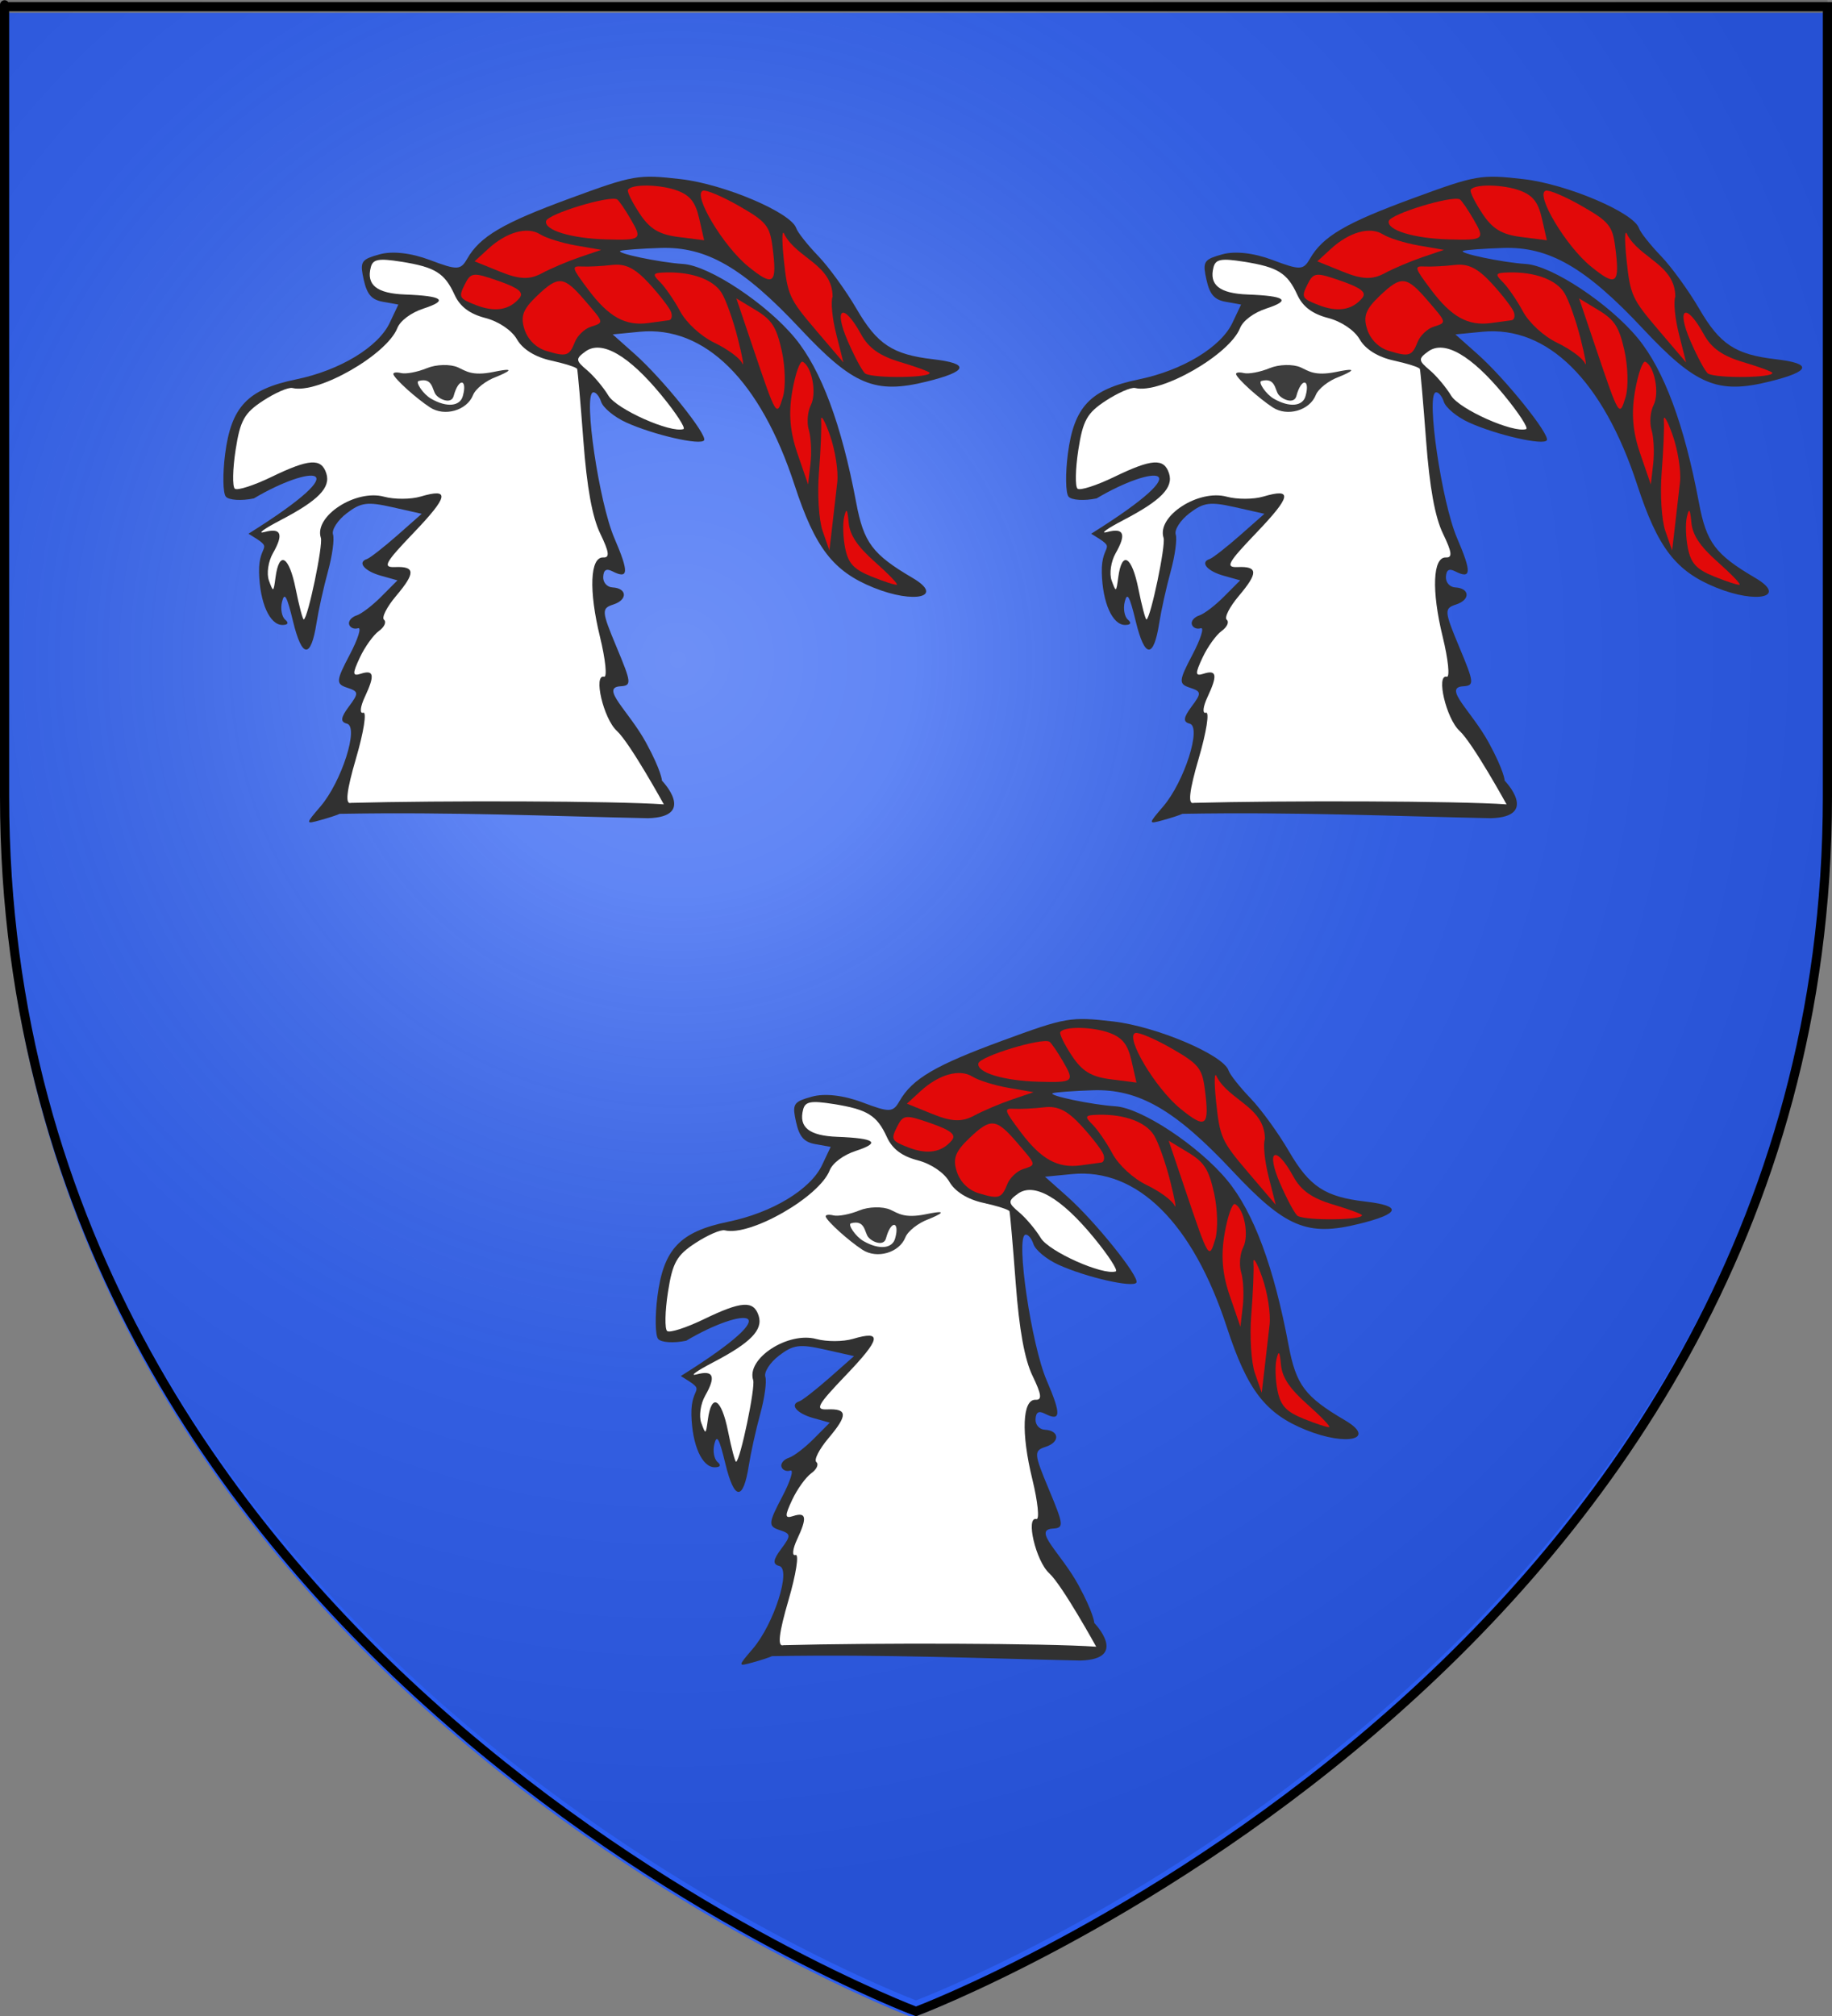 <?xml version="1.0" encoding="UTF-8" standalone="no"?>
<svg
   xmlns:dc="http://purl.org/dc/elements/1.1/"
   xmlns:cc="http://creativecommons.org/ns#"
   xmlns:rdf="http://www.w3.org/1999/02/22-rdf-syntax-ns#"
   xmlns:svg="http://www.w3.org/2000/svg"
   xmlns="http://www.w3.org/2000/svg"
   xmlns:xlink="http://www.w3.org/1999/xlink"
   xmlns:sodipodi="http://sodipodi.sourceforge.net/DTD/sodipodi-0.dtd"
   xmlns:inkscape="http://www.inkscape.org/namespaces/inkscape"
   height="660"
   width="600"
   version="1.0"
   id="svg2"
   sodipodi:version="0.32"
   inkscape:version="0.46"
   sodipodi:docname="belin.svg"
   sodipodi:docbase="C:\Documents and Settings\Standard\Mes documents\aaaOuiqui\Blasons\Blasons Eure"
   inkscape:export-filename="/Users/olivier/Desktop/Blason Rouge/Blason_Vide_3D.png"
   inkscape:export-xdpi="144"
   inkscape:export-ydpi="144"
   inkscape:output_extension="org.inkscape.output.svg.inkscape">
  <rect width="100%" height="100%" fill="#808080" stroke="none"/>
  <sodipodi:namedview
     inkscape:window-height="712"
     inkscape:window-width="1020"
     inkscape:pageshadow="2"
     inkscape:pageopacity="0.0"
     guidetolerance="10.0"
     gridtolerance="10.0"
     objecttolerance="10.0"
     borderopacity="1.0"
     bordercolor="#666666"
     pagecolor="#ffffff"
     id="base"
     showgrid="false"
     height="660px"
     inkscape:zoom="0.27695015"
     inkscape:cx="130.49517"
     inkscape:cy="473.66283"
     inkscape:window-x="0"
     inkscape:window-y="18"
     inkscape:current-layer="layer2"
     showguides="true"
     inkscape:guide-bbox="true" />
  <desc
     id="desc4">Flag of Canton of Valais (Wallis)</desc>
  <defs
     id="defs6">
    <inkscape:perspective
       sodipodi:type="inkscape:persp3d"
       inkscape:vp_x="0 : 330 : 1"
       inkscape:vp_y="0 : 1000 : 0"
       inkscape:vp_z="600 : 330 : 1"
       inkscape:persp3d-origin="300 : 220 : 1"
       id="perspective95" />
    <linearGradient
       id="linearGradient2893">
      <stop
         style="stop-color:white;stop-opacity:0.314;"
         offset="0"
         id="stop2895" />
      <stop
         id="stop2897"
         offset="0.19"
         style="stop-color:white;stop-opacity:0.251;" />
      <stop
         style="stop-color:#6b6b6b;stop-opacity:0.125;"
         offset="0.6"
         id="stop2901" />
      <stop
         style="stop-color:black;stop-opacity:0.125;"
         offset="1"
         id="stop2899" />
    </linearGradient>
    <radialGradient
       inkscape:collect="always"
       xlink:href="#linearGradient2893"
       id="radialGradient3163"
       gradientUnits="userSpaceOnUse"
       gradientTransform="matrix(1.353,0,0,1.349,-77.629,-89.358)"
       cx="221.445"
       cy="226.331"
       fx="221.445"
       fy="226.331"
       r="300" />
  </defs>
  <g
     inkscape:groupmode="layer"
     id="layer3"
     inkscape:label="Fond écu"
     style="display:inline">
    <path
       id="path2855"
       style="fill:#2b5df2;fill-opacity:1;fill-rule:evenodd;stroke:none;stroke-width:1px;stroke-linecap:butt;stroke-linejoin:miter;stroke-opacity:1"
       d="M 298.915,660.5 C 298.915,660.5 597.415,548.18 597.415,262.728 C 597.415,-22.723 597.415,4.176 597.415,4.176 L 0.415,4.176 L 0.415,262.728 C 0.415,548.18 298.915,660.5 298.915,660.5 z"
       sodipodi:nodetypes="cccccc" />
  </g>
  <g
     inkscape:groupmode="layer"
     id="layer4"
     inkscape:label="Meubles">
    <g
       style="fill:#fcef3c;fill-opacity:1;stroke:#000000;stroke-width:0.009;stroke-linecap:round;stroke-linejoin:round;stroke-miterlimit:4;stroke-dasharray:none;stroke-opacity:1"
       id="g8990"
       transform="matrix(1.124,0,0,1.085,-176.317,-150.895)">
      <g
         style="fill:#fcef3c;fill-opacity:1;stroke:#000000;stroke-width:0.009;stroke-linecap:round;stroke-linejoin:round;stroke-miterlimit:4;stroke-dasharray:none;stroke-opacity:1"
         id="g7203" />
    </g>
    <g
       style="fill:#fcef3c;fill-opacity:1;stroke:#000000;stroke-width:0.009;stroke-linecap:round;stroke-linejoin:round;stroke-miterlimit:4;stroke-dasharray:none;stroke-opacity:1"
       id="g8094"
       transform="matrix(1.124,0,0,1.085,-176.317,-150.895)" />
    <g
       style="fill:#fcef3c;fill-opacity:1;stroke:#000000;stroke-width:0.009;stroke-linecap:round;stroke-linejoin:round;stroke-miterlimit:4;stroke-dasharray:none;stroke-opacity:1"
       id="g1896"
       transform="matrix(1.124,0,0,1.085,-176.317,-150.895)" />
    <g
       style="fill:#fcef3c;fill-opacity:1;stroke:#000000;stroke-width:0.009;stroke-linecap:round;stroke-linejoin:round;stroke-miterlimit:4;stroke-dasharray:none;stroke-opacity:1"
       id="g2799"
       transform="matrix(1.124,0,0,1.085,-176.317,-150.895)" />
    <g
       style="fill:#fcef3c;fill-opacity:1;stroke:#000000;stroke-width:0.009;stroke-linecap:round;stroke-linejoin:round;stroke-miterlimit:4;stroke-dasharray:none;stroke-opacity:1"
       id="g12797"
       transform="matrix(1.124,0,0,1.085,204.109,-150.895)">
      <g
         style="fill:#fcef3c;fill-opacity:1;stroke:#000000;stroke-width:0.009;stroke-linecap:round;stroke-linejoin:round;stroke-miterlimit:4;stroke-dasharray:none;stroke-opacity:1"
         id="g12799" />
    </g>
    <g
       style="fill:#fcef3c;fill-opacity:1;stroke:#000000;stroke-width:0.009;stroke-linecap:round;stroke-linejoin:round;stroke-miterlimit:4;stroke-dasharray:none;stroke-opacity:1"
       id="g12801"
       transform="matrix(1.124,0,0,1.085,204.109,-150.895)" />
    <g
       style="fill:#fcef3c;fill-opacity:1;stroke:#000000;stroke-width:0.009;stroke-linecap:round;stroke-linejoin:round;stroke-miterlimit:4;stroke-dasharray:none;stroke-opacity:1"
       id="g12803"
       transform="matrix(1.124,0,0,1.085,204.109,-150.895)" />
    <g
       style="fill:#fcef3c;fill-opacity:1;stroke:#000000;stroke-width:0.009;stroke-linecap:round;stroke-linejoin:round;stroke-miterlimit:4;stroke-dasharray:none;stroke-opacity:1"
       id="g12805"
       transform="matrix(1.124,0,0,1.085,204.109,-150.895)" />
    <g
       style="fill:#fcef3c;fill-opacity:1;stroke:#000000;stroke-width:0.009;stroke-linecap:round;stroke-linejoin:round;stroke-miterlimit:4;stroke-dasharray:none;stroke-opacity:1"
       id="g12745"
       transform="matrix(1.124,0,0,1.085,13.896,216.764)" />
  </g>
  <g
     inkscape:groupmode="layer"
     id="layer2"
     inkscape:label="Reflet final"
     style="display:inline">
    <path
       sodipodi:nodetypes="cccccc"
       d="M 300,654.889 C 300,654.889 598.5,542.569 598.5,257.117 C 598.5,-28.334 598.5,-1.434 598.5,-1.434 L 1.5,-1.434 L 1.5,257.117 C 1.5,542.569 300,654.889 300,654.889 z"
       style="opacity:1;fill:url(#radialGradient3163);fill-opacity:1;fill-rule:evenodd;stroke:none;stroke-width:1px;stroke-linecap:butt;stroke-linejoin:miter;stroke-opacity:1"
       id="path2875"
       inkscape:export-xdpi="144"
       inkscape:export-ydpi="144" />
    <g
       style="display:inline"
       id="g11202"
       transform="matrix(2.571,0,0,2.571,-170.527,86.271)">
      <path
         id="path5890"
         d="M 148.888,70.633 C 155.131,70.46 150.655,65.855 150.655,65.855 C 150.655,65.855 150.602,64.648 148.643,61.045 C 146.427,56.969 142.732,53.991 145.365,53.833 C 146.815,53.746 146.765,53.382 144.872,48.85 C 142.94,44.225 142.929,43.919 144.47,43.416 C 146.311,42.815 146.219,41.338 144.341,41.243 C 143.662,41.208 143.132,40.612 143.167,39.911 C 143.213,39.008 143.564,38.801 144.329,39.189 C 146.415,40.248 146.469,39.34 144.578,34.94 C 142.637,30.425 140.631,16.816 141.853,16.416 C 142.178,16.31 142.652,16.844 142.901,17.604 C 143.149,18.365 144.58,19.549 146.08,20.233 C 149.58,21.829 155.662,23.214 156.025,22.499 C 156.408,21.744 150.75,14.705 147.236,11.573 L 144.373,9.026 L 147.824,8.69 C 156.105,7.892 163.203,14.916 167.535,28.184 C 170.161,36.225 172.462,39.193 177.612,41.274 C 182.842,43.386 186.678,42.444 182.591,40.044 C 177.463,37.031 176.355,35.553 175.395,30.444 C 173.528,20.503 170.956,13.575 167.611,9.51 C 164.008,5.133 156.671,0.263 153.341,0.058 C 150.388,-0.125 144.561,-1.349 145.382,-1.617 C 145.731,-1.731 148.01,-1.902 150.459,-1.982 C 156.311,-2.173 160.963,0.512 168.237,8.277 C 175.01,15.507 177.783,16.67 184.419,15.022 C 189.648,13.724 189.913,12.738 185.182,12.188 C 180.04,11.59 178.069,10.297 175.437,5.768 C 174.1,3.47 171.906,0.443 170.546,-0.97 C 169.187,-2.383 167.929,-3.975 167.761,-4.492 C 167.117,-6.48 158.598,-10.103 153.059,-10.744 C 147.593,-11.376 147.016,-11.263 138.929,-8.294 C 130.373,-5.152 127.466,-3.447 125.83,-0.588 C 125.007,0.851 124.571,0.868 121.103,-0.443 C 118.712,-1.346 116.312,-1.618 114.693,-1.172 C 114.396,-1.09 114.129,-1.013 113.898,-0.939 C 112.283,-0.419 112.212,0.041 112.659,2.051 C 113.084,3.959 113.67,4.62 115.139,4.881 L 117.072,5.226 L 115.979,7.534 C 114.52,10.645 109.621,13.608 104.04,14.756 C 97.876,16.024 95.782,18.224 95.006,24.247 C 94.68,26.774 94.719,29.221 95.091,29.679 C 95.463,30.137 97.084,30.247 98.674,29.907 C 105.757,25.677 112.646,25.229 97.98,34.407 C 101.557,36.594 99.232,35.387 99.329,39.347 C 99.424,43.211 100.683,46.022 102.301,46.026 C 103.009,46.028 103.149,45.766 102.662,45.355 C 102.218,44.979 102.032,43.95 102.256,43.06 C 102.577,41.791 102.873,42.337 103.66,45.583 C 104.801,50.288 105.931,50.357 106.648,45.768 C 106.895,44.189 107.546,41.237 108.1,39.227 C 108.654,37.217 108.943,35.102 108.748,34.505 C 108.553,33.908 109.343,32.678 110.501,31.796 C 112.31,30.418 113.117,30.308 116.318,31.031 L 120.047,31.871 L 116.914,34.635 C 115.188,36.151 113.45,37.507 113.066,37.632 C 111.801,38.045 112.763,39.176 114.868,39.76 L 116.958,40.344 L 114.931,42.378 C 113.823,43.502 112.395,44.604 111.745,44.816 C 111.095,45.028 110.665,45.548 110.802,45.968 C 110.939,46.387 111.449,46.601 111.933,46.443 C 112.417,46.285 111.935,47.804 110.873,49.822 C 109.121,53.151 109.098,53.539 110.554,54.015 C 112.029,54.497 112.054,54.696 110.761,56.426 C 109.722,57.817 109.656,58.376 110.518,58.59 C 112.084,58.977 109.847,65.983 107.154,69.131 C 105.225,71.385 105.22,71.402 107.119,70.883 C 108.185,70.592 109.3,70.226 109.598,70.074 C 124.135,69.82 136.788,70.383 148.888,70.633 z"
         style="fill:#313131;fill-opacity:1"
         sodipodi:nodetypes="ccsssssssssssscccssssssssssssssssssssscccsssccssssssssscccscccssssssssscc" />
      <path
         id="path2281"
         d="M 111.042,68.679 C 110.263,68.933 110.474,67.13 111.688,62.982 C 112.665,59.645 113.07,57.044 112.596,57.199 C 112.121,57.354 112.211,56.447 112.807,55.178 C 114.106,52.409 113.973,51.685 112.27,52.241 C 111.21,52.587 111.209,52.216 112.172,50.163 C 112.81,48.802 113.905,47.286 114.603,46.784 C 115.301,46.283 115.58,45.643 115.246,45.361 C 114.912,45.079 115.613,43.715 116.787,42.326 C 119.272,39.385 119.235,38.544 116.643,38.653 C 115.026,38.721 115.359,38.113 119.017,34.291 C 123.478,29.631 123.675,28.562 119.91,29.674 C 118.655,30.045 116.562,30.049 115.248,29.692 C 111.629,28.713 106.299,32.177 107.199,34.932 C 107.499,35.85 105.555,45.149 105.025,45.322 C 104.898,45.363 104.431,43.616 103.995,41.438 C 103.151,37.224 101.892,36.498 101.427,39.955 C 101.166,41.89 101.142,41.902 100.584,40.362 C 100.268,39.492 100.498,37.933 101.089,36.9 C 102.49,34.451 102.152,33.615 99.995,34.197 C 99.035,34.456 99.972,33.772 102.082,32.672 C 106.881,30.171 108.484,28.527 107.892,26.713 C 107.251,24.751 105.703,24.856 100.919,27.17 C 98.655,28.265 96.557,28.939 96.239,28.671 C 95.922,28.403 95.963,26.175 96.341,23.732 C 96.924,19.962 97.461,19.025 99.837,17.473 C 101.378,16.467 103.059,15.728 103.582,15.855 C 106.818,16.64 115.592,11.633 116.942,8.222 C 117.314,7.282 118.687,6.255 120.272,5.737 C 123.489,4.687 122.776,4.132 117.92,3.946 C 114.318,3.808 112.969,2.729 113.565,0.462 C 113.829,-0.543 114.54,-0.686 117.399,-0.236 C 121.76,0.451 122.967,1.208 124.24,3.993 C 124.926,5.497 126.163,6.421 128.154,6.936 C 129.853,7.374 131.521,8.505 132.182,9.656 C 132.901,10.911 134.479,11.905 136.518,12.355 C 138.28,12.745 139.779,13.214 139.85,13.431 C 139.92,13.647 140.282,17.755 140.642,22.562 C 141.086,28.501 141.771,32.292 142.789,34.39 C 143.932,36.746 144.024,37.473 143.175,37.43 C 141.487,37.344 141.312,41.642 142.756,47.537 C 143.464,50.429 143.691,52.715 143.279,52.615 C 141.87,52.273 143.204,57.951 144.894,59.5 C 146.584,61.048 150.894,68.873 150.894,68.873 C 144.675,68.423 122.409,68.375 111.042,68.679 z"
         style="fill:#ffffff;fill-opacity:1"
         sodipodi:nodetypes="csssssssssssssssssssssssssssssssssssssssssscc" />
      <path
         id="path2279"
         d="M 177.786,38.004 C 175.534,36.008 174.584,34.583 174.434,32.979 C 174.27,31.228 174.145,31.075 173.861,32.278 C 173.661,33.124 173.72,34.916 173.993,36.26 C 174.383,38.19 175.091,38.949 177.353,39.863 C 178.93,40.5 180.379,40.969 180.575,40.905 C 180.77,40.841 179.515,39.536 177.786,38.004 z"
         style="fill:#e20909;fill-opacity:1" />
      <path
         id="path2277"
         d="M 172.985,27.849 C 173.142,26.45 172.716,23.74 172.038,21.828 C 171.36,19.915 170.86,19.092 170.927,19.999 C 170.995,20.905 170.87,23.878 170.65,26.605 C 170.43,29.333 170.64,32.683 171.116,34.05 L 171.981,36.536 L 172.34,33.465 C 172.537,31.775 172.827,29.248 172.985,27.849 z"
         style="fill:#e20909;fill-opacity:1" />
      <path
         id="path2275"
         d="M 169.362,21.203 C 169.082,20.283 169.2,18.848 169.624,18.013 C 170.393,16.499 169.749,13.107 168.58,12.513 C 168.241,12.341 167.647,14.011 167.26,16.225 C 166.762,19.073 166.952,21.402 167.912,24.193 L 169.268,28.137 L 169.569,25.507 C 169.734,24.06 169.641,22.124 169.362,21.203 z"
         style="fill:#e20909;fill-opacity:1" />
      <path
         id="path2273"
         d="M 184.745,13.914 C 184.695,13.762 183.012,13.146 181.005,12.546 C 178.385,11.763 176.981,10.77 176.024,9.023 C 173.757,4.882 172.443,5.579 174.336,9.918 C 175.253,12.018 176.262,13.869 176.579,14.03 C 177.811,14.655 184.954,14.554 184.745,13.914 z"
         style="fill:#e20909;fill-opacity:1" />
      <path
         id="path2271"
         d="M 165.912,11.114 C 165.235,8.081 164.66,7.181 162.61,5.942 L 160.129,4.442 L 162.262,10.755 C 165.238,19.557 165.266,19.604 166.056,17.009 C 166.428,15.787 166.363,13.134 165.912,11.114 z"
         style="fill:#e20909;fill-opacity:1" />
      <path
         id="path2269"
         d="M 150.554,16.733 C 146.401,11.69 142.973,9.716 140.925,11.188 C 139.632,12.116 139.647,12.356 141.071,13.55 C 141.943,14.282 143.185,15.755 143.832,16.825 C 144.881,18.561 151.744,21.62 153.387,21.083 C 153.712,20.977 152.438,19.019 150.554,16.733 z"
         style="fill:#ffffff;fill-opacity:1" />
      <path
         id="path2267"
         d="M 172.389,4.213 C 172.362,0.168 167.897,-0.672 166.281,-3.645 C 165.945,-4.552 165.897,-3.141 166.172,-0.507 C 166.645,4.014 166.87,4.512 170.219,8.439 L 173.765,12.599 L 172.849,8.981 C 172.345,6.992 172.138,4.846 172.389,4.213 z"
         style="fill:#e20909;fill-opacity:1" />
      <path
         id="path2265"
         d="M 158.244,3.727 C 157.187,2.047 154.475,1.053 151.169,1.136 C 149.467,1.178 149.367,1.336 150.401,2.354 C 151.054,2.997 152.21,4.678 152.97,6.09 C 153.762,7.562 155.626,9.269 157.343,10.095 C 158.988,10.887 160.573,12.05 160.865,12.68 C 161.156,13.311 160.913,11.915 160.324,9.579 C 159.735,7.243 158.799,4.609 158.244,3.727 z"
         style="fill:#e20909;fill-opacity:1" />
      <path
         id="path2263"
         d="M 139.569,9.979 C 139.886,9.18 140.79,8.315 141.577,8.058 C 143.298,7.496 143.32,7.592 140.804,4.673 C 138.135,1.577 137.469,1.513 134.753,4.098 C 132.938,5.824 132.599,6.727 133.141,8.388 C 133.569,9.698 134.615,10.731 135.911,11.126 C 138.49,11.911 138.849,11.798 139.569,9.979 z"
         style="fill:#e20909;fill-opacity:1" />
      <path
         id="path2261"
         d="M 151.819,6.191 C 151.638,5.67 150.392,4.044 149.048,2.578 C 147.227,0.591 146.014,-0.017 144.277,0.186 C 142.995,0.336 141.281,0.423 140.468,0.379 C 139.085,0.305 139.138,0.499 141.276,3.347 C 143.871,6.804 145.991,7.979 148.915,7.58 C 150.026,7.429 151.208,7.268 151.541,7.222 C 151.874,7.176 151.999,6.712 151.819,6.191 z"
         style="fill:#e20909;fill-opacity:1" />
      <path
         id="path2259"
         d="M 164.728,-2.156 C 164.382,-4.791 163.93,-5.342 160.49,-7.314 C 158.373,-8.528 156.298,-9.409 155.879,-9.273 C 154.508,-8.825 158.436,-2.232 161.617,0.359 C 164.896,3.029 165.358,2.655 164.728,-2.156 z"
         style="fill:#e20909;fill-opacity:1" />
      <path
         id="path2257"
         d="M 132.512,4.386 C 133.091,3.684 132.38,3.11 129.827,2.219 C 126.574,1.082 126.301,1.113 125.51,2.705 C 124.723,4.288 124.82,4.464 126.948,5.292 C 129.381,6.238 131.232,5.937 132.512,4.386 z"
         style="fill:#e20909;fill-opacity:1" />
      <path
         id="path2255"
         d="M 152.654,-9.269 C 150.496,-10.094 146.716,-10.154 146.318,-9.37 C 146.198,-9.133 146.867,-7.78 147.805,-6.364 C 149.108,-4.396 150.278,-3.692 152.767,-3.376 L 156.024,-2.962 L 155.4,-5.71 C 154.928,-7.79 154.26,-8.655 152.654,-9.269 z"
         style="fill:#e20909;fill-opacity:1" />
      <path
         id="path2253"
         d="M 140.164,-0.803 L 142.918,-1.739 L 139.724,-2.29 C 137.967,-2.593 135.907,-3.233 135.146,-3.713 C 133.496,-4.753 130.849,-4.012 128.496,-1.85 L 126.783,-0.277 L 130.033,1.04 C 132.489,2.035 133.786,2.085 135.346,1.245 C 136.481,0.634 138.649,-0.288 140.164,-0.803 z"
         style="fill:#e20909;fill-opacity:1" />
      <path
         id="path2251"
         d="M 146.678,-5.636 C 145.941,-6.904 145.159,-8.042 144.941,-8.164 C 143.973,-8.707 136.111,-6.316 135.892,-5.412 C 135.611,-4.254 139.081,-3.192 143.546,-3.071 C 148.04,-2.948 148.176,-3.06 146.678,-5.636 z"
         style="fill:#e20909;fill-opacity:1" />
      <path
         id="path2249"
         d="M 121.113,18.326 C 119.339,17.168 116.645,14.739 116.442,14.116 C 116.363,13.875 116.803,13.801 117.419,13.95 C 118.035,14.1 119.516,13.818 120.71,13.325 C 121.905,12.832 123.691,12.789 124.678,13.23 C 125.666,13.671 126.418,14.363 129.178,13.807 C 133.291,12.948 129.523,14.439 129.523,14.439 C 128.225,14.91 126.903,15.95 126.587,16.75 C 125.809,18.714 122.961,19.534 121.113,18.326 z"
         style="fill:#313131;fill-opacity:0.941" />
      <path
         id="path2247"
         d="M 125.297,16.828 C 125.881,14.723 124.767,14.456 124.111,16.889 C 123.838,17.9 122.404,17.388 121.849,16.705 C 121.369,16.112 121.469,14.457 119.653,14.961 C 119.208,15.085 120.222,16.634 121.255,17.225 C 123.251,18.367 124.965,18.198 125.297,16.828 z"
         style="fill:#ffffff;fill-opacity:1" />
      <path
         id="path2243"
         d="M 98.501,25.357 C 98.171,25.078 98.608,24.619 99.472,24.337 C 100.335,24.055 101.135,24.11 101.25,24.46 C 101.364,24.809 100.927,25.268 100.279,25.48 C 99.632,25.691 98.832,25.636 98.501,25.357 z"
         style="fill:#ffffff;fill-opacity:1" />
    </g>
    <g
       transform="matrix(2.571,0,0,2.571,105.473,86.271)"
       id="g4693"
       style="display:inline">
      <path
         sodipodi:nodetypes="ccsssssssssssscccssssssssssssssssssssscccsssccssssssssscccscccssssssssscc"
         style="fill:#313131;fill-opacity:1"
         d="M 148.888,70.633 C 155.131,70.46 150.655,65.855 150.655,65.855 C 150.655,65.855 150.602,64.648 148.643,61.045 C 146.427,56.969 142.732,53.991 145.365,53.833 C 146.815,53.746 146.765,53.382 144.872,48.85 C 142.94,44.225 142.929,43.919 144.47,43.416 C 146.311,42.815 146.219,41.338 144.341,41.243 C 143.662,41.208 143.132,40.612 143.167,39.911 C 143.213,39.008 143.564,38.801 144.329,39.189 C 146.415,40.248 146.469,39.34 144.578,34.94 C 142.637,30.425 140.631,16.816 141.853,16.416 C 142.178,16.31 142.652,16.844 142.901,17.604 C 143.149,18.365 144.58,19.549 146.08,20.233 C 149.58,21.829 155.662,23.214 156.025,22.499 C 156.408,21.744 150.75,14.705 147.236,11.573 L 144.373,9.026 L 147.824,8.69 C 156.105,7.892 163.203,14.916 167.535,28.184 C 170.161,36.225 172.462,39.193 177.612,41.274 C 182.842,43.386 186.678,42.444 182.591,40.044 C 177.463,37.031 176.355,35.553 175.395,30.444 C 173.528,20.503 170.956,13.575 167.611,9.51 C 164.008,5.133 156.671,0.263 153.341,0.058 C 150.388,-0.125 144.561,-1.349 145.382,-1.617 C 145.731,-1.731 148.01,-1.902 150.459,-1.982 C 156.311,-2.173 160.963,0.512 168.237,8.277 C 175.01,15.507 177.783,16.67 184.419,15.022 C 189.648,13.724 189.913,12.738 185.182,12.188 C 180.04,11.59 178.069,10.297 175.437,5.768 C 174.1,3.47 171.906,0.443 170.546,-0.97 C 169.187,-2.383 167.929,-3.975 167.761,-4.492 C 167.117,-6.48 158.598,-10.103 153.059,-10.744 C 147.593,-11.376 147.016,-11.263 138.929,-8.294 C 130.373,-5.152 127.466,-3.447 125.83,-0.588 C 125.007,0.851 124.571,0.868 121.103,-0.443 C 118.712,-1.346 116.312,-1.618 114.693,-1.172 C 114.396,-1.09 114.129,-1.013 113.898,-0.939 C 112.283,-0.419 112.212,0.041 112.659,2.051 C 113.084,3.959 113.67,4.62 115.139,4.881 L 117.072,5.226 L 115.979,7.534 C 114.52,10.645 109.621,13.608 104.04,14.756 C 97.876,16.024 95.782,18.224 95.006,24.247 C 94.68,26.774 94.719,29.221 95.091,29.679 C 95.463,30.137 97.084,30.247 98.674,29.907 C 105.757,25.677 112.646,25.229 97.98,34.407 C 101.557,36.594 99.232,35.387 99.329,39.347 C 99.424,43.211 100.683,46.022 102.301,46.026 C 103.009,46.028 103.149,45.766 102.662,45.355 C 102.218,44.979 102.032,43.95 102.256,43.06 C 102.577,41.791 102.873,42.337 103.66,45.583 C 104.801,50.288 105.931,50.357 106.648,45.768 C 106.895,44.189 107.546,41.237 108.1,39.227 C 108.654,37.217 108.943,35.102 108.748,34.505 C 108.553,33.908 109.343,32.678 110.501,31.796 C 112.31,30.418 113.117,30.308 116.318,31.031 L 120.047,31.871 L 116.914,34.635 C 115.188,36.151 113.45,37.507 113.066,37.632 C 111.801,38.045 112.763,39.176 114.868,39.76 L 116.958,40.344 L 114.931,42.378 C 113.823,43.502 112.395,44.604 111.745,44.816 C 111.095,45.028 110.665,45.548 110.802,45.968 C 110.939,46.387 111.449,46.601 111.933,46.443 C 112.417,46.285 111.935,47.804 110.873,49.822 C 109.121,53.151 109.098,53.539 110.554,54.015 C 112.029,54.497 112.054,54.696 110.761,56.426 C 109.722,57.817 109.656,58.376 110.518,58.59 C 112.084,58.977 109.847,65.983 107.154,69.131 C 105.225,71.385 105.22,71.402 107.119,70.883 C 108.185,70.592 109.3,70.226 109.598,70.074 C 124.135,69.82 136.788,70.383 148.888,70.633 z"
         id="path4695" />
      <path
         sodipodi:nodetypes="csssssssssssssssssssssssssssssssssssssssssscc"
         style="fill:#ffffff;fill-opacity:1"
         d="M 111.042,68.679 C 110.263,68.933 110.474,67.13 111.688,62.982 C 112.665,59.645 113.07,57.044 112.596,57.199 C 112.121,57.354 112.211,56.447 112.807,55.178 C 114.106,52.409 113.973,51.685 112.27,52.241 C 111.21,52.587 111.209,52.216 112.172,50.163 C 112.81,48.802 113.905,47.286 114.603,46.784 C 115.301,46.283 115.58,45.643 115.246,45.361 C 114.912,45.079 115.613,43.715 116.787,42.326 C 119.272,39.385 119.235,38.544 116.643,38.653 C 115.026,38.721 115.359,38.113 119.017,34.291 C 123.478,29.631 123.675,28.562 119.91,29.674 C 118.655,30.045 116.562,30.049 115.248,29.692 C 111.629,28.713 106.299,32.177 107.199,34.932 C 107.499,35.85 105.555,45.149 105.025,45.322 C 104.898,45.363 104.431,43.616 103.995,41.438 C 103.151,37.224 101.892,36.498 101.427,39.955 C 101.166,41.89 101.142,41.902 100.584,40.362 C 100.268,39.492 100.498,37.933 101.089,36.9 C 102.49,34.451 102.152,33.615 99.995,34.197 C 99.035,34.456 99.972,33.772 102.082,32.672 C 106.881,30.171 108.484,28.527 107.892,26.713 C 107.251,24.751 105.703,24.856 100.919,27.17 C 98.655,28.265 96.557,28.939 96.239,28.671 C 95.922,28.403 95.963,26.175 96.341,23.732 C 96.924,19.962 97.461,19.025 99.837,17.473 C 101.378,16.467 103.059,15.728 103.582,15.855 C 106.818,16.64 115.592,11.633 116.942,8.222 C 117.314,7.282 118.687,6.255 120.272,5.737 C 123.489,4.687 122.776,4.132 117.92,3.946 C 114.318,3.808 112.969,2.729 113.565,0.462 C 113.829,-0.543 114.54,-0.686 117.399,-0.236 C 121.76,0.451 122.967,1.208 124.24,3.993 C 124.926,5.497 126.163,6.421 128.154,6.936 C 129.853,7.374 131.521,8.505 132.182,9.656 C 132.901,10.911 134.479,11.905 136.518,12.355 C 138.28,12.745 139.779,13.214 139.85,13.431 C 139.92,13.647 140.282,17.755 140.642,22.562 C 141.086,28.501 141.771,32.292 142.789,34.39 C 143.932,36.746 144.024,37.473 143.175,37.43 C 141.487,37.344 141.312,41.642 142.756,47.537 C 143.464,50.429 143.691,52.715 143.279,52.615 C 141.87,52.273 143.204,57.951 144.894,59.5 C 146.584,61.048 150.894,68.873 150.894,68.873 C 144.675,68.423 122.409,68.375 111.042,68.679 z"
         id="path4697" />
      <path
         style="fill:#e20909;fill-opacity:1"
         d="M 177.786,38.004 C 175.534,36.008 174.584,34.583 174.434,32.979 C 174.27,31.228 174.145,31.075 173.861,32.278 C 173.661,33.124 173.72,34.916 173.993,36.26 C 174.383,38.19 175.091,38.949 177.353,39.863 C 178.93,40.5 180.379,40.969 180.575,40.905 C 180.77,40.841 179.515,39.536 177.786,38.004 z"
         id="path4699" />
      <path
         style="fill:#e20909;fill-opacity:1"
         d="M 172.985,27.849 C 173.142,26.45 172.716,23.74 172.038,21.828 C 171.36,19.915 170.86,19.092 170.927,19.999 C 170.995,20.905 170.87,23.878 170.65,26.605 C 170.43,29.333 170.64,32.683 171.116,34.05 L 171.981,36.536 L 172.34,33.465 C 172.537,31.775 172.827,29.248 172.985,27.849 z"
         id="path4701" />
      <path
         style="fill:#e20909;fill-opacity:1"
         d="M 169.362,21.203 C 169.082,20.283 169.2,18.848 169.624,18.013 C 170.393,16.499 169.749,13.107 168.58,12.513 C 168.241,12.341 167.647,14.011 167.26,16.225 C 166.762,19.073 166.952,21.402 167.912,24.193 L 169.268,28.137 L 169.569,25.507 C 169.734,24.06 169.641,22.124 169.362,21.203 z"
         id="path4703" />
      <path
         style="fill:#e20909;fill-opacity:1"
         d="M 184.745,13.914 C 184.695,13.762 183.012,13.146 181.005,12.546 C 178.385,11.763 176.981,10.77 176.024,9.023 C 173.757,4.882 172.443,5.579 174.336,9.918 C 175.253,12.018 176.262,13.869 176.579,14.03 C 177.811,14.655 184.954,14.554 184.745,13.914 z"
         id="path4705" />
      <path
         style="fill:#e20909;fill-opacity:1"
         d="M 165.912,11.114 C 165.235,8.081 164.66,7.181 162.61,5.942 L 160.129,4.442 L 162.262,10.755 C 165.238,19.557 165.266,19.604 166.056,17.009 C 166.428,15.787 166.363,13.134 165.912,11.114 z"
         id="path4707" />
      <path
         style="fill:#ffffff;fill-opacity:1"
         d="M 150.554,16.733 C 146.401,11.69 142.973,9.716 140.925,11.188 C 139.632,12.116 139.647,12.356 141.071,13.55 C 141.943,14.282 143.185,15.755 143.832,16.825 C 144.881,18.561 151.744,21.62 153.387,21.083 C 153.712,20.977 152.438,19.019 150.554,16.733 z"
         id="path4709" />
      <path
         style="fill:#e20909;fill-opacity:1"
         d="M 172.389,4.213 C 172.362,0.168 167.897,-0.672 166.281,-3.645 C 165.945,-4.552 165.897,-3.141 166.172,-0.507 C 166.645,4.014 166.87,4.512 170.219,8.439 L 173.765,12.599 L 172.849,8.981 C 172.345,6.992 172.138,4.846 172.389,4.213 z"
         id="path4711" />
      <path
         style="fill:#e20909;fill-opacity:1"
         d="M 158.244,3.727 C 157.187,2.047 154.475,1.053 151.169,1.136 C 149.467,1.178 149.367,1.336 150.401,2.354 C 151.054,2.997 152.21,4.678 152.97,6.09 C 153.762,7.562 155.626,9.269 157.343,10.095 C 158.988,10.887 160.573,12.05 160.865,12.68 C 161.156,13.311 160.913,11.915 160.324,9.579 C 159.735,7.243 158.799,4.609 158.244,3.727 z"
         id="path4713" />
      <path
         style="fill:#e20909;fill-opacity:1"
         d="M 139.569,9.979 C 139.886,9.18 140.79,8.315 141.577,8.058 C 143.298,7.496 143.32,7.592 140.804,4.673 C 138.135,1.577 137.469,1.513 134.753,4.098 C 132.938,5.824 132.599,6.727 133.141,8.388 C 133.569,9.698 134.615,10.731 135.911,11.126 C 138.49,11.911 138.849,11.798 139.569,9.979 z"
         id="path4715" />
      <path
         style="fill:#e20909;fill-opacity:1"
         d="M 151.819,6.191 C 151.638,5.67 150.392,4.044 149.048,2.578 C 147.227,0.591 146.014,-0.017 144.277,0.186 C 142.995,0.336 141.281,0.423 140.468,0.379 C 139.085,0.305 139.138,0.499 141.276,3.347 C 143.871,6.804 145.991,7.979 148.915,7.58 C 150.026,7.429 151.208,7.268 151.541,7.222 C 151.874,7.176 151.999,6.712 151.819,6.191 z"
         id="path4717" />
      <path
         style="fill:#e20909;fill-opacity:1"
         d="M 164.728,-2.156 C 164.382,-4.791 163.93,-5.342 160.49,-7.314 C 158.373,-8.528 156.298,-9.409 155.879,-9.273 C 154.508,-8.825 158.436,-2.232 161.617,0.359 C 164.896,3.029 165.358,2.655 164.728,-2.156 z"
         id="path4719" />
      <path
         style="fill:#e20909;fill-opacity:1"
         d="M 132.512,4.386 C 133.091,3.684 132.38,3.11 129.827,2.219 C 126.574,1.082 126.301,1.113 125.51,2.705 C 124.723,4.288 124.82,4.464 126.948,5.292 C 129.381,6.238 131.232,5.937 132.512,4.386 z"
         id="path4721" />
      <path
         style="fill:#e20909;fill-opacity:1"
         d="M 152.654,-9.269 C 150.496,-10.094 146.716,-10.154 146.318,-9.37 C 146.198,-9.133 146.867,-7.78 147.805,-6.364 C 149.108,-4.396 150.278,-3.692 152.767,-3.376 L 156.024,-2.962 L 155.4,-5.71 C 154.928,-7.79 154.26,-8.655 152.654,-9.269 z"
         id="path4723" />
      <path
         style="fill:#e20909;fill-opacity:1"
         d="M 140.164,-0.803 L 142.918,-1.739 L 139.724,-2.29 C 137.967,-2.593 135.907,-3.233 135.146,-3.713 C 133.496,-4.753 130.849,-4.012 128.496,-1.85 L 126.783,-0.277 L 130.033,1.04 C 132.489,2.035 133.786,2.085 135.346,1.245 C 136.481,0.634 138.649,-0.288 140.164,-0.803 z"
         id="path4725" />
      <path
         style="fill:#e20909;fill-opacity:1"
         d="M 146.678,-5.636 C 145.941,-6.904 145.159,-8.042 144.941,-8.164 C 143.973,-8.707 136.111,-6.316 135.892,-5.412 C 135.611,-4.254 139.081,-3.192 143.546,-3.071 C 148.04,-2.948 148.176,-3.06 146.678,-5.636 z"
         id="path4727" />
      <path
         style="fill:#313131;fill-opacity:0.941"
         d="M 121.113,18.326 C 119.339,17.168 116.645,14.739 116.442,14.116 C 116.363,13.875 116.803,13.801 117.419,13.95 C 118.035,14.1 119.516,13.818 120.71,13.325 C 121.905,12.832 123.691,12.789 124.678,13.23 C 125.666,13.671 126.418,14.363 129.178,13.807 C 133.291,12.948 129.523,14.439 129.523,14.439 C 128.225,14.91 126.903,15.95 126.587,16.75 C 125.809,18.714 122.961,19.534 121.113,18.326 z"
         id="path4729" />
      <path
         style="fill:#ffffff;fill-opacity:1"
         d="M 125.297,16.828 C 125.881,14.723 124.767,14.456 124.111,16.889 C 123.838,17.9 122.404,17.388 121.849,16.705 C 121.369,16.112 121.469,14.457 119.653,14.961 C 119.208,15.085 120.222,16.634 121.255,17.225 C 123.251,18.367 124.965,18.198 125.297,16.828 z"
         id="path4731" />
      <path
         style="fill:#ffffff;fill-opacity:1"
         d="M 98.501,25.357 C 98.171,25.078 98.608,24.619 99.472,24.337 C 100.335,24.055 101.135,24.11 101.25,24.46 C 101.364,24.809 100.927,25.268 100.279,25.48 C 99.632,25.691 98.832,25.636 98.501,25.357 z"
         id="path4733" />
    </g>
    <g
       style="display:inline"
       id="g4735"
       transform="matrix(2.571,0,0,2.571,-28.935,362.03)">
      <path
         id="path4737"
         d="M 148.888,70.633 C 155.131,70.46 150.655,65.855 150.655,65.855 C 150.655,65.855 150.602,64.648 148.643,61.045 C 146.427,56.969 142.732,53.991 145.365,53.833 C 146.815,53.746 146.765,53.382 144.872,48.85 C 142.94,44.225 142.929,43.919 144.47,43.416 C 146.311,42.815 146.219,41.338 144.341,41.243 C 143.662,41.208 143.132,40.612 143.167,39.911 C 143.213,39.008 143.564,38.801 144.329,39.189 C 146.415,40.248 146.469,39.34 144.578,34.94 C 142.637,30.425 140.631,16.816 141.853,16.416 C 142.178,16.31 142.652,16.844 142.901,17.604 C 143.149,18.365 144.58,19.549 146.08,20.233 C 149.58,21.829 155.662,23.214 156.025,22.499 C 156.408,21.744 150.75,14.705 147.236,11.573 L 144.373,9.026 L 147.824,8.69 C 156.105,7.892 163.203,14.916 167.535,28.184 C 170.161,36.225 172.462,39.193 177.612,41.274 C 182.842,43.386 186.678,42.444 182.591,40.044 C 177.463,37.031 176.355,35.553 175.395,30.444 C 173.528,20.503 170.956,13.575 167.611,9.51 C 164.008,5.133 156.671,0.263 153.341,0.058 C 150.388,-0.125 144.561,-1.349 145.382,-1.617 C 145.731,-1.731 148.01,-1.902 150.459,-1.982 C 156.311,-2.173 160.963,0.512 168.237,8.277 C 175.01,15.507 177.783,16.67 184.419,15.022 C 189.648,13.724 189.913,12.738 185.182,12.188 C 180.04,11.59 178.069,10.297 175.437,5.768 C 174.1,3.47 171.906,0.443 170.546,-0.97 C 169.187,-2.383 167.929,-3.975 167.761,-4.492 C 167.117,-6.48 158.598,-10.103 153.059,-10.744 C 147.593,-11.376 147.016,-11.263 138.929,-8.294 C 130.373,-5.152 127.466,-3.447 125.83,-0.588 C 125.007,0.851 124.571,0.868 121.103,-0.443 C 118.712,-1.346 116.312,-1.618 114.693,-1.172 C 114.396,-1.09 114.129,-1.013 113.898,-0.939 C 112.283,-0.419 112.212,0.041 112.659,2.051 C 113.084,3.959 113.67,4.62 115.139,4.881 L 117.072,5.226 L 115.979,7.534 C 114.52,10.645 109.621,13.608 104.04,14.756 C 97.876,16.024 95.782,18.224 95.006,24.247 C 94.68,26.774 94.719,29.221 95.091,29.679 C 95.463,30.137 97.084,30.247 98.674,29.907 C 105.757,25.677 112.646,25.229 97.98,34.407 C 101.557,36.594 99.232,35.387 99.329,39.347 C 99.424,43.211 100.683,46.022 102.301,46.026 C 103.009,46.028 103.149,45.766 102.662,45.355 C 102.218,44.979 102.032,43.95 102.256,43.06 C 102.577,41.791 102.873,42.337 103.66,45.583 C 104.801,50.288 105.931,50.357 106.648,45.768 C 106.895,44.189 107.546,41.237 108.1,39.227 C 108.654,37.217 108.943,35.102 108.748,34.505 C 108.553,33.908 109.343,32.678 110.501,31.796 C 112.31,30.418 113.117,30.308 116.318,31.031 L 120.047,31.871 L 116.914,34.635 C 115.188,36.151 113.45,37.507 113.066,37.632 C 111.801,38.045 112.763,39.176 114.868,39.76 L 116.958,40.344 L 114.931,42.378 C 113.823,43.502 112.395,44.604 111.745,44.816 C 111.095,45.028 110.665,45.548 110.802,45.968 C 110.939,46.387 111.449,46.601 111.933,46.443 C 112.417,46.285 111.935,47.804 110.873,49.822 C 109.121,53.151 109.098,53.539 110.554,54.015 C 112.029,54.497 112.054,54.696 110.761,56.426 C 109.722,57.817 109.656,58.376 110.518,58.59 C 112.084,58.977 109.847,65.983 107.154,69.131 C 105.225,71.385 105.22,71.402 107.119,70.883 C 108.185,70.592 109.3,70.226 109.598,70.074 C 124.135,69.82 136.788,70.383 148.888,70.633 z"
         style="fill:#313131;fill-opacity:1"
         sodipodi:nodetypes="ccsssssssssssscccssssssssssssssssssssscccsssccssssssssscccscccssssssssscc" />
      <path
         id="path4739"
         d="M 111.042,68.679 C 110.263,68.933 110.474,67.13 111.688,62.982 C 112.665,59.645 113.07,57.044 112.596,57.199 C 112.121,57.354 112.211,56.447 112.807,55.178 C 114.106,52.409 113.973,51.685 112.27,52.241 C 111.21,52.587 111.209,52.216 112.172,50.163 C 112.81,48.802 113.905,47.286 114.603,46.784 C 115.301,46.283 115.58,45.643 115.246,45.361 C 114.912,45.079 115.613,43.715 116.787,42.326 C 119.272,39.385 119.235,38.544 116.643,38.653 C 115.026,38.721 115.359,38.113 119.017,34.291 C 123.478,29.631 123.675,28.562 119.91,29.674 C 118.655,30.045 116.562,30.049 115.248,29.692 C 111.629,28.713 106.299,32.177 107.199,34.932 C 107.499,35.85 105.555,45.149 105.025,45.322 C 104.898,45.363 104.431,43.616 103.995,41.438 C 103.151,37.224 101.892,36.498 101.427,39.955 C 101.166,41.89 101.142,41.902 100.584,40.362 C 100.268,39.492 100.498,37.933 101.089,36.9 C 102.49,34.451 102.152,33.615 99.995,34.197 C 99.035,34.456 99.972,33.772 102.082,32.672 C 106.881,30.171 108.484,28.527 107.892,26.713 C 107.251,24.751 105.703,24.856 100.919,27.17 C 98.655,28.265 96.557,28.939 96.239,28.671 C 95.922,28.403 95.963,26.175 96.341,23.732 C 96.924,19.962 97.461,19.025 99.837,17.473 C 101.378,16.467 103.059,15.728 103.582,15.855 C 106.818,16.64 115.592,11.633 116.942,8.222 C 117.314,7.282 118.687,6.255 120.272,5.737 C 123.489,4.687 122.776,4.132 117.92,3.946 C 114.318,3.808 112.969,2.729 113.565,0.462 C 113.829,-0.543 114.54,-0.686 117.399,-0.236 C 121.76,0.451 122.967,1.208 124.24,3.993 C 124.926,5.497 126.163,6.421 128.154,6.936 C 129.853,7.374 131.521,8.505 132.182,9.656 C 132.901,10.911 134.479,11.905 136.518,12.355 C 138.28,12.745 139.779,13.214 139.85,13.431 C 139.92,13.647 140.282,17.755 140.642,22.562 C 141.086,28.501 141.771,32.292 142.789,34.39 C 143.932,36.746 144.024,37.473 143.175,37.43 C 141.487,37.344 141.312,41.642 142.756,47.537 C 143.464,50.429 143.691,52.715 143.279,52.615 C 141.87,52.273 143.204,57.951 144.894,59.5 C 146.584,61.048 150.894,68.873 150.894,68.873 C 144.675,68.423 122.409,68.375 111.042,68.679 z"
         style="fill:#ffffff;fill-opacity:1"
         sodipodi:nodetypes="csssssssssssssssssssssssssssssssssssssssssscc" />
      <path
         id="path4741"
         d="M 177.786,38.004 C 175.534,36.008 174.584,34.583 174.434,32.979 C 174.27,31.228 174.145,31.075 173.861,32.278 C 173.661,33.124 173.72,34.916 173.993,36.26 C 174.383,38.19 175.091,38.949 177.353,39.863 C 178.93,40.5 180.379,40.969 180.575,40.905 C 180.77,40.841 179.515,39.536 177.786,38.004 z"
         style="fill:#e20909;fill-opacity:1" />
      <path
         id="path4743"
         d="M 172.985,27.849 C 173.142,26.45 172.716,23.74 172.038,21.828 C 171.36,19.915 170.86,19.092 170.927,19.999 C 170.995,20.905 170.87,23.878 170.65,26.605 C 170.43,29.333 170.64,32.683 171.116,34.05 L 171.981,36.536 L 172.34,33.465 C 172.537,31.775 172.827,29.248 172.985,27.849 z"
         style="fill:#e20909;fill-opacity:1" />
      <path
         id="path4745"
         d="M 169.362,21.203 C 169.082,20.283 169.2,18.848 169.624,18.013 C 170.393,16.499 169.749,13.107 168.58,12.513 C 168.241,12.341 167.647,14.011 167.26,16.225 C 166.762,19.073 166.952,21.402 167.912,24.193 L 169.268,28.137 L 169.569,25.507 C 169.734,24.06 169.641,22.124 169.362,21.203 z"
         style="fill:#e20909;fill-opacity:1" />
      <path
         id="path4747"
         d="M 184.745,13.914 C 184.695,13.762 183.012,13.146 181.005,12.546 C 178.385,11.763 176.981,10.77 176.024,9.023 C 173.757,4.882 172.443,5.579 174.336,9.918 C 175.253,12.018 176.262,13.869 176.579,14.03 C 177.811,14.655 184.954,14.554 184.745,13.914 z"
         style="fill:#e20909;fill-opacity:1" />
      <path
         id="path4749"
         d="M 165.912,11.114 C 165.235,8.081 164.66,7.181 162.61,5.942 L 160.129,4.442 L 162.262,10.755 C 165.238,19.557 165.266,19.604 166.056,17.009 C 166.428,15.787 166.363,13.134 165.912,11.114 z"
         style="fill:#e20909;fill-opacity:1" />
      <path
         id="path4751"
         d="M 150.554,16.733 C 146.401,11.69 142.973,9.716 140.925,11.188 C 139.632,12.116 139.647,12.356 141.071,13.55 C 141.943,14.282 143.185,15.755 143.832,16.825 C 144.881,18.561 151.744,21.62 153.387,21.083 C 153.712,20.977 152.438,19.019 150.554,16.733 z"
         style="fill:#ffffff;fill-opacity:1" />
      <path
         id="path4753"
         d="M 172.389,4.213 C 172.362,0.168 167.897,-0.672 166.281,-3.645 C 165.945,-4.552 165.897,-3.141 166.172,-0.507 C 166.645,4.014 166.87,4.512 170.219,8.439 L 173.765,12.599 L 172.849,8.981 C 172.345,6.992 172.138,4.846 172.389,4.213 z"
         style="fill:#e20909;fill-opacity:1" />
      <path
         id="path4755"
         d="M 158.244,3.727 C 157.187,2.047 154.475,1.053 151.169,1.136 C 149.467,1.178 149.367,1.336 150.401,2.354 C 151.054,2.997 152.21,4.678 152.97,6.09 C 153.762,7.562 155.626,9.269 157.343,10.095 C 158.988,10.887 160.573,12.05 160.865,12.68 C 161.156,13.311 160.913,11.915 160.324,9.579 C 159.735,7.243 158.799,4.609 158.244,3.727 z"
         style="fill:#e20909;fill-opacity:1" />
      <path
         id="path4757"
         d="M 139.569,9.979 C 139.886,9.18 140.79,8.315 141.577,8.058 C 143.298,7.496 143.32,7.592 140.804,4.673 C 138.135,1.577 137.469,1.513 134.753,4.098 C 132.938,5.824 132.599,6.727 133.141,8.388 C 133.569,9.698 134.615,10.731 135.911,11.126 C 138.49,11.911 138.849,11.798 139.569,9.979 z"
         style="fill:#e20909;fill-opacity:1" />
      <path
         id="path4759"
         d="M 151.819,6.191 C 151.638,5.67 150.392,4.044 149.048,2.578 C 147.227,0.591 146.014,-0.017 144.277,0.186 C 142.995,0.336 141.281,0.423 140.468,0.379 C 139.085,0.305 139.138,0.499 141.276,3.347 C 143.871,6.804 145.991,7.979 148.915,7.58 C 150.026,7.429 151.208,7.268 151.541,7.222 C 151.874,7.176 151.999,6.712 151.819,6.191 z"
         style="fill:#e20909;fill-opacity:1" />
      <path
         id="path4761"
         d="M 164.728,-2.156 C 164.382,-4.791 163.93,-5.342 160.49,-7.314 C 158.373,-8.528 156.298,-9.409 155.879,-9.273 C 154.508,-8.825 158.436,-2.232 161.617,0.359 C 164.896,3.029 165.358,2.655 164.728,-2.156 z"
         style="fill:#e20909;fill-opacity:1" />
      <path
         id="path4763"
         d="M 132.512,4.386 C 133.091,3.684 132.38,3.11 129.827,2.219 C 126.574,1.082 126.301,1.113 125.51,2.705 C 124.723,4.288 124.82,4.464 126.948,5.292 C 129.381,6.238 131.232,5.937 132.512,4.386 z"
         style="fill:#e20909;fill-opacity:1" />
      <path
         id="path4765"
         d="M 152.654,-9.269 C 150.496,-10.094 146.716,-10.154 146.318,-9.37 C 146.198,-9.133 146.867,-7.78 147.805,-6.364 C 149.108,-4.396 150.278,-3.692 152.767,-3.376 L 156.024,-2.962 L 155.4,-5.71 C 154.928,-7.79 154.26,-8.655 152.654,-9.269 z"
         style="fill:#e20909;fill-opacity:1" />
      <path
         id="path4767"
         d="M 140.164,-0.803 L 142.918,-1.739 L 139.724,-2.29 C 137.967,-2.593 135.907,-3.233 135.146,-3.713 C 133.496,-4.753 130.849,-4.012 128.496,-1.85 L 126.783,-0.277 L 130.033,1.04 C 132.489,2.035 133.786,2.085 135.346,1.245 C 136.481,0.634 138.649,-0.288 140.164,-0.803 z"
         style="fill:#e20909;fill-opacity:1" />
      <path
         id="path4769"
         d="M 146.678,-5.636 C 145.941,-6.904 145.159,-8.042 144.941,-8.164 C 143.973,-8.707 136.111,-6.316 135.892,-5.412 C 135.611,-4.254 139.081,-3.192 143.546,-3.071 C 148.04,-2.948 148.176,-3.06 146.678,-5.636 z"
         style="fill:#e20909;fill-opacity:1" />
      <path
         id="path4771"
         d="M 121.113,18.326 C 119.339,17.168 116.645,14.739 116.442,14.116 C 116.363,13.875 116.803,13.801 117.419,13.95 C 118.035,14.1 119.516,13.818 120.71,13.325 C 121.905,12.832 123.691,12.789 124.678,13.23 C 125.666,13.671 126.418,14.363 129.178,13.807 C 133.291,12.948 129.523,14.439 129.523,14.439 C 128.225,14.91 126.903,15.95 126.587,16.75 C 125.809,18.714 122.961,19.534 121.113,18.326 z"
         style="fill:#313131;fill-opacity:0.941" />
      <path
         id="path4773"
         d="M 125.297,16.828 C 125.881,14.723 124.767,14.456 124.111,16.889 C 123.838,17.9 122.404,17.388 121.849,16.705 C 121.369,16.112 121.469,14.457 119.653,14.961 C 119.208,15.085 120.222,16.634 121.255,17.225 C 123.251,18.367 124.965,18.198 125.297,16.828 z"
         style="fill:#ffffff;fill-opacity:1" />
      <path
         id="path4775"
         d="M 98.501,25.357 C 98.171,25.078 98.608,24.619 99.472,24.337 C 100.335,24.055 101.135,24.11 101.25,24.46 C 101.364,24.809 100.927,25.268 100.279,25.48 C 99.632,25.691 98.832,25.636 98.501,25.357 z"
         style="fill:#ffffff;fill-opacity:1" />
    </g>
  </g>
  <g
     inkscape:groupmode="layer"
     id="layer1"
     inkscape:label="Contour final"
     sodipodi:insensitive="true">
    <path
       sodipodi:nodetypes="cccccc"
       d="M 300,658.5 C 300,658.5 1.5,546.18 1.5,260.728 C 1.5,-24.723 1.5,2.176 1.5,2.176 L 598.5,2.176 L 598.5,260.728 C 598.5,546.18 300,658.5 300,658.5 z "
       style="opacity:1;fill:none;fill-opacity:1;fill-rule:evenodd;stroke:black;stroke-width:3;stroke-linecap:butt;stroke-linejoin:miter;stroke-miterlimit:4;stroke-dasharray:none;stroke-opacity:1"
       id="path1411"
       inkscape:export-xdpi="144"
       inkscape:export-ydpi="144" />
  </g>
</svg>
